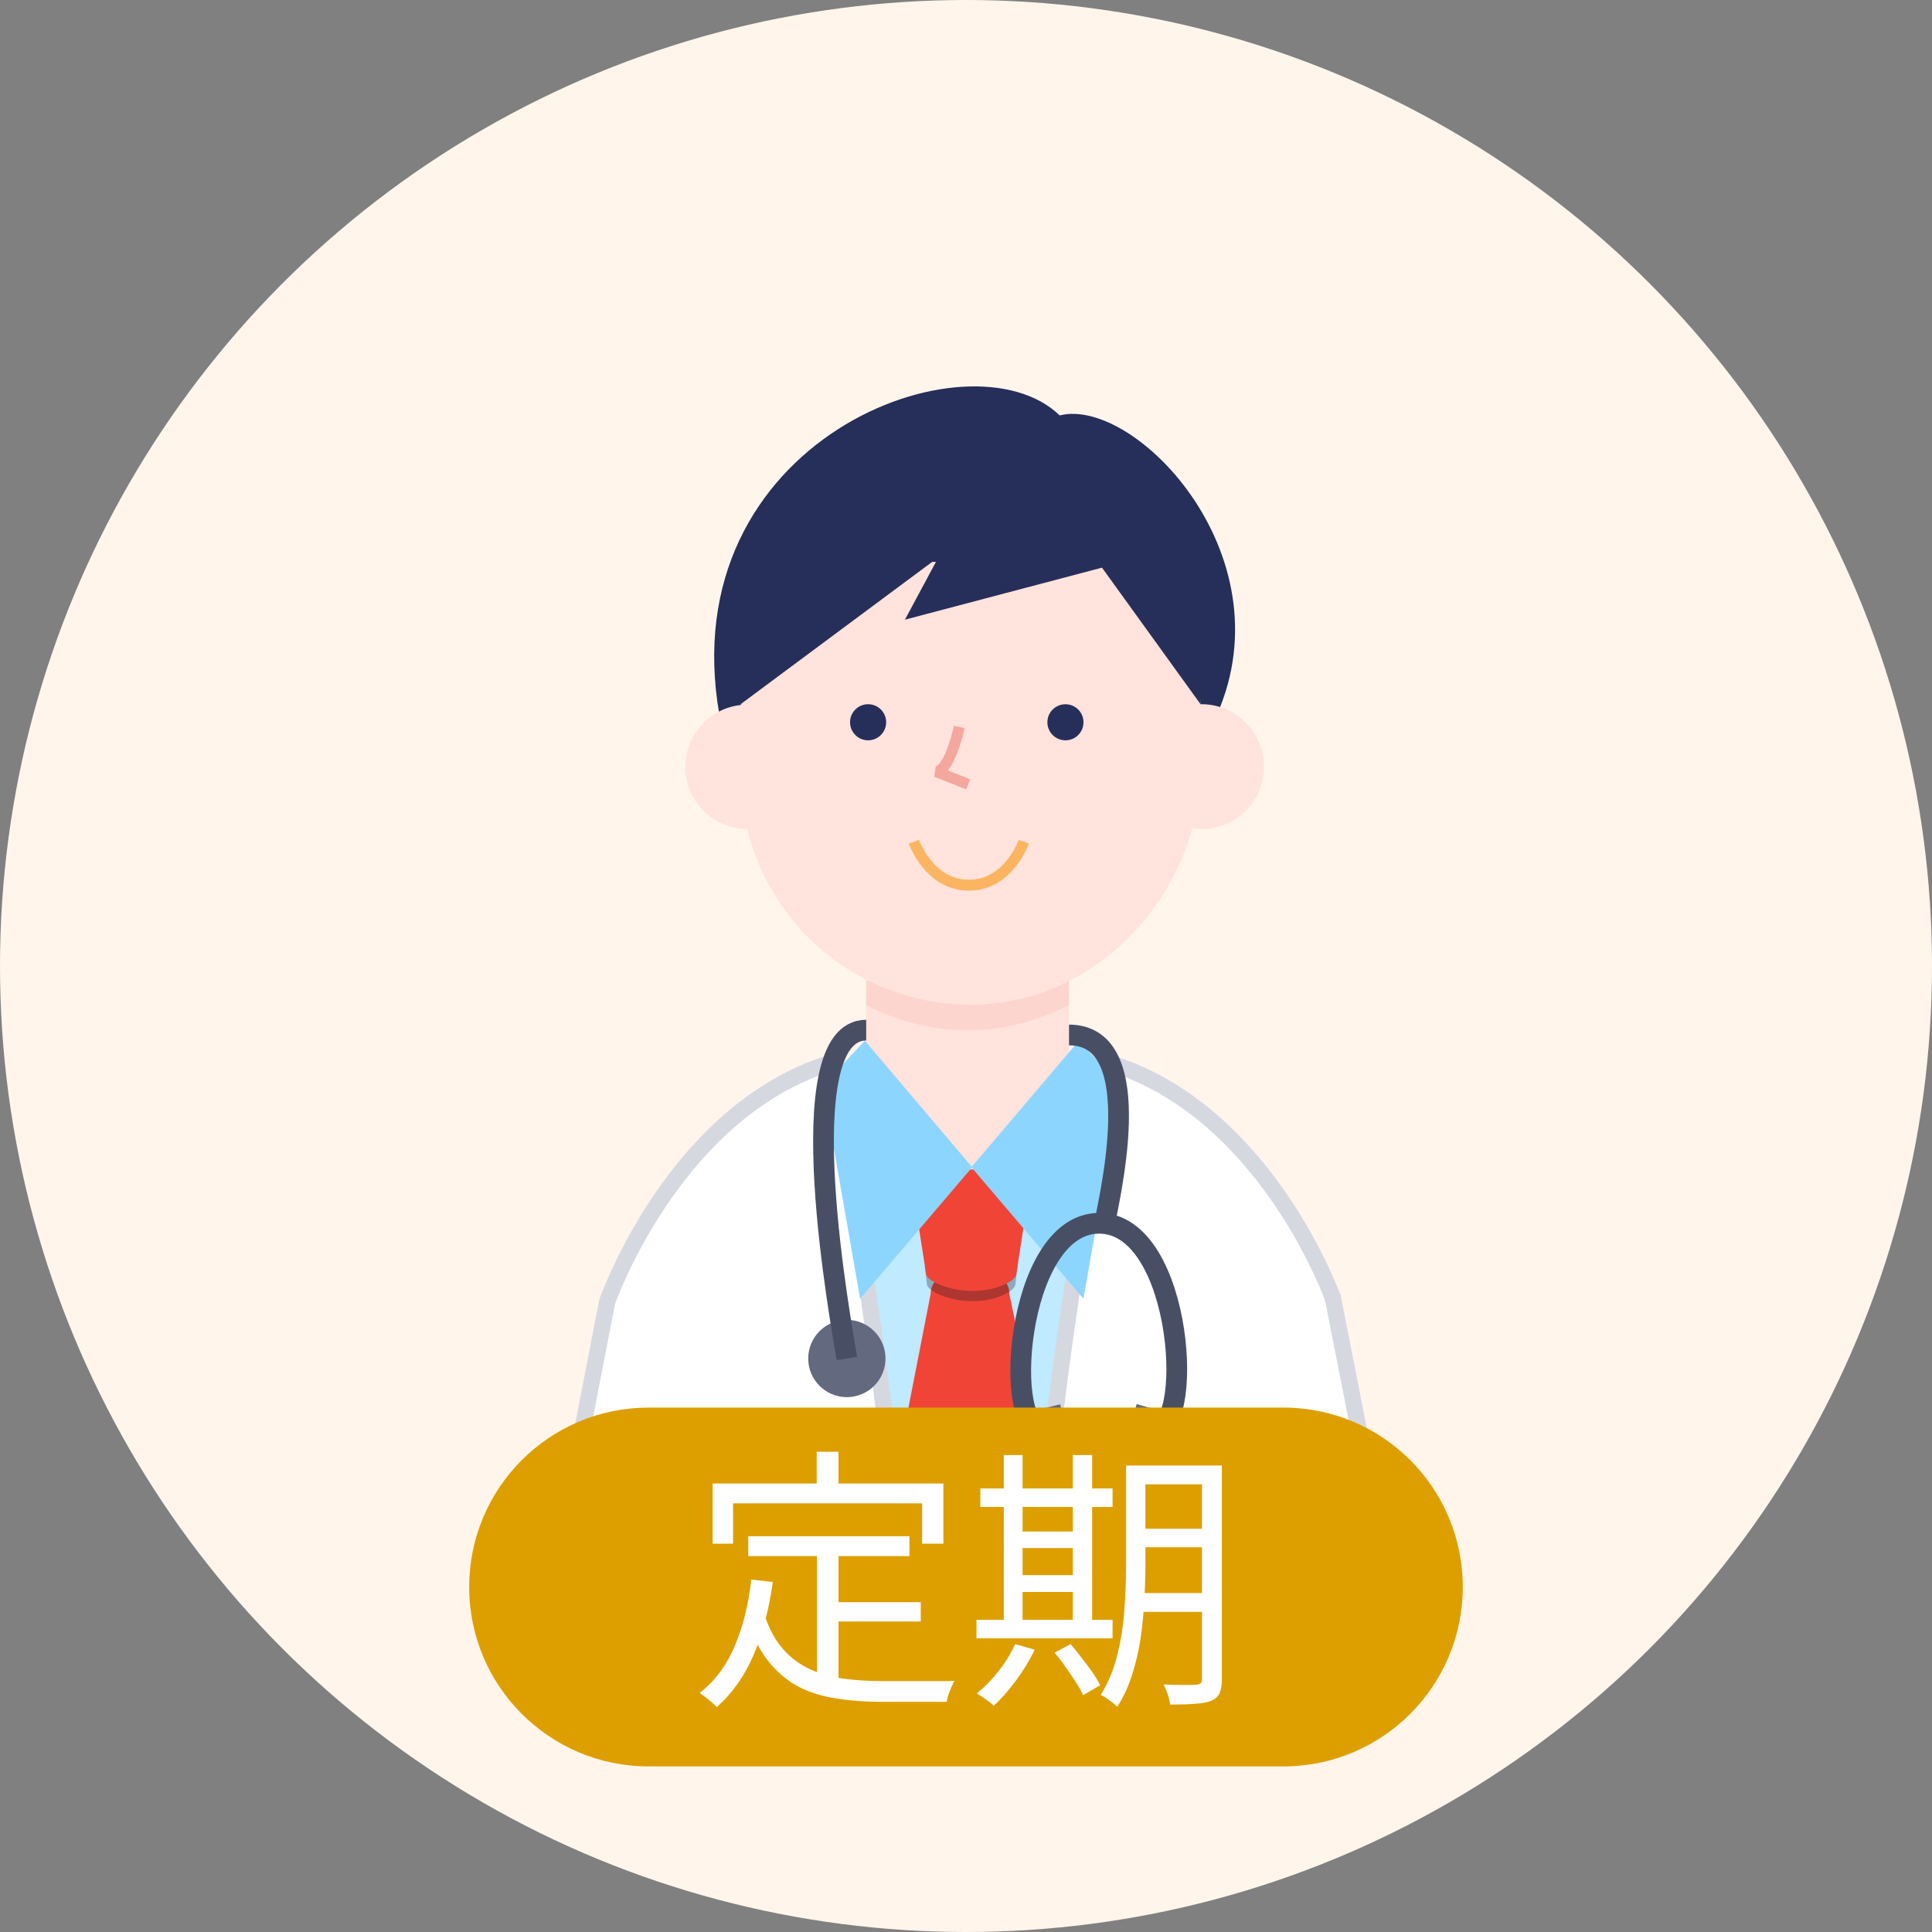 <svg width="70" height="70" viewBox="0 0 70 70" fill="none" xmlns="http://www.w3.org/2000/svg">
<rect x="0" y="0" width="70" height="70" fill="#808080" stroke="none"/>
<g clip-path="url(#clip0_88_130446)">
<circle cx="35" cy="35" r="35" fill="#FFF5EB"/>
<g clip-path="url(#clip1_88_130446)">
<path d="M34.502 38.454C43.036 38.454 43.28 49.747 43.28 49.747L46.634 73.742H23.398L26.134 47.997C26.134 47.997 25.964 38.454 34.502 38.454Z" fill="#BFEAFF"/>
<path d="M35.059 42.915C34.084 42.915 33.148 42.43 32.459 41.568C31.769 40.705 31.382 39.535 31.382 38.316V35.23C31.383 34.58 31.59 33.958 31.957 33.498C32.324 33.039 32.821 32.779 33.341 32.776H36.761C37.019 32.776 37.276 32.839 37.514 32.963C37.753 33.087 37.97 33.268 38.153 33.497C38.336 33.726 38.481 33.997 38.58 34.296C38.679 34.595 38.73 34.915 38.73 35.238V38.324C38.73 39.544 38.343 40.714 37.653 41.576C36.963 42.439 36.028 42.923 35.052 42.923L35.059 42.915Z" fill="#FFE3DC"/>
<path opacity="0.5" d="M31.382 36.408C32.523 37.012 33.781 37.326 35.056 37.326C36.331 37.326 37.589 37.012 38.73 36.408V34.176H31.382V36.408Z" fill="#FBC9C2"/>
<path d="M38.394 15.051C35.138 11.895 24.303 15.941 26.069 25.919C26.069 25.919 34.796 26.171 38.105 21.093C40.097 24.113 43.957 26.184 43.957 26.184C46.835 20.286 41.152 14.354 38.394 15.051Z" fill="#262F59"/>
<path d="M43.617 25.516C43.574 25.516 43.537 25.516 43.497 25.516C43.444 23.86 42.755 22.288 41.574 21.127C40.391 19.966 38.807 19.305 37.151 19.282H33.191C31.529 19.305 29.941 19.97 28.758 21.136C27.575 22.303 26.888 23.882 26.841 25.543C26.268 25.605 25.741 25.884 25.368 26.323C24.995 26.761 24.804 27.326 24.834 27.901C24.864 28.476 25.113 29.018 25.53 29.415C25.947 29.812 26.501 30.035 27.076 30.037C27.523 31.878 28.583 33.511 30.083 34.669C31.582 35.826 33.431 36.438 35.325 36.404C39.076 36.337 42.243 33.532 43.202 29.997C43.339 30.023 43.478 30.038 43.617 30.04C44.202 30.018 44.755 29.77 45.161 29.348C45.567 28.926 45.794 28.363 45.794 27.778C45.794 27.193 45.567 26.63 45.161 26.208C44.755 25.787 44.202 25.538 43.617 25.516Z" fill="#FFE3DC"/>
<path d="M34.756 26.338C34.756 26.338 34.424 27.911 33.923 27.958L35.078 28.419" stroke="#F4A79D" stroke-width="0.394" stroke-linejoin="bevel"/>
<path d="M37.096 30.496C37.096 30.496 36.548 32.072 35.104 32.072C33.66 32.072 33.112 30.496 33.112 30.496" stroke="#FBB561" stroke-width="0.394" stroke-miterlimit="10"/>
<path d="M38.603 26.823C38.964 26.823 39.257 26.531 39.257 26.169C39.257 25.808 38.964 25.516 38.603 25.516C38.242 25.516 37.949 25.808 37.949 26.169C37.949 26.531 38.242 26.823 38.603 26.823Z" fill="#262F59"/>
<path d="M31.453 26.823C31.814 26.823 32.107 26.53 32.107 26.169C32.107 25.807 31.814 25.515 31.453 25.515C31.092 25.515 30.799 25.807 30.799 26.169C30.799 26.53 31.092 26.823 31.453 26.823Z" fill="#262F59"/>
<path d="M30.157 38.848V38.851C30.157 38.852 30.157 38.855 30.158 38.857C30.159 38.863 30.161 38.872 30.163 38.884C30.167 38.908 30.173 38.944 30.181 38.99C30.198 39.083 30.222 39.221 30.252 39.397C30.313 39.748 30.4 40.255 30.504 40.875C30.713 42.116 30.992 43.812 31.27 45.633C31.824 49.263 32.381 53.424 32.374 55.443L32.388 56.046C32.451 57.734 32.718 61.291 32.987 64.621C33.14 66.519 33.293 68.338 33.408 69.682C33.465 70.353 33.513 70.907 33.546 71.292C33.563 71.485 33.575 71.636 33.584 71.738C33.589 71.789 33.593 71.828 33.595 71.855C33.596 71.868 33.598 71.878 33.598 71.885V71.894L33.599 71.894L33.627 72.216H25.128L25.059 72.018L20.02 57.582L19.995 57.506L20.009 57.428L21.994 47.188L21.998 47.166L22.005 47.145V47.145L22.006 47.144C22.007 47.143 22.007 47.141 22.007 47.14C22.009 47.136 22.011 47.131 22.013 47.124C22.018 47.111 22.025 47.091 22.035 47.066C22.053 47.017 22.081 46.944 22.118 46.852C22.192 46.666 22.304 46.401 22.455 46.078C22.756 45.432 23.212 44.55 23.838 43.609C25.087 41.733 27.027 39.587 29.767 38.621L30.095 38.505L30.157 38.848Z" fill="white" stroke="#D6D8E0" stroke-width="0.591"/>
<path d="M40.136 38.847L40.427 38.899L40.136 38.848V38.85C40.136 38.851 40.136 38.853 40.135 38.856C40.134 38.862 40.132 38.871 40.13 38.883C40.126 38.906 40.12 38.942 40.112 38.987C40.095 39.079 40.071 39.215 40.04 39.388C39.979 39.734 39.892 40.234 39.788 40.846C39.579 42.069 39.301 43.741 39.023 45.536C38.469 49.114 37.911 53.215 37.917 55.207C37.917 56.458 37.612 60.502 37.305 64.254C37.152 66.125 36.999 67.918 36.884 69.242C36.827 69.904 36.779 70.449 36.745 70.829C36.729 71.019 36.715 71.168 36.706 71.269C36.702 71.319 36.699 71.358 36.697 71.384C36.696 71.397 36.694 71.406 36.694 71.413C36.693 71.416 36.693 71.419 36.693 71.421V71.423L36.664 71.745H45.164L45.235 71.548L50.275 57.317L50.302 57.241L50.286 57.162L48.301 47.067L48.296 47.046L48.289 47.025V47.024L48.288 47.023C48.288 47.023 48.288 47.021 48.288 47.02C48.286 47.016 48.284 47.01 48.282 47.004C48.277 46.991 48.27 46.972 48.26 46.947C48.241 46.898 48.213 46.827 48.176 46.735C48.102 46.553 47.99 46.291 47.839 45.973C47.538 45.335 47.081 44.466 46.455 43.538C45.205 41.688 43.264 39.572 40.524 38.62L40.198 38.507L40.136 38.847Z" fill="white" stroke="#D6D8E0" stroke-width="0.591"/>
<path d="M36.572 46.885C36.572 46.553 36.38 46.31 36.141 46.31H34.149C33.91 46.31 33.718 46.566 33.718 46.885L31.53 58.101C30.71 58.101 32.719 58.496 32.858 58.655L34.75 60.647C34.798 60.7 34.856 60.742 34.922 60.771C34.987 60.8 35.057 60.814 35.129 60.814C35.2 60.814 35.27 60.8 35.336 60.771C35.401 60.742 35.459 60.7 35.507 60.647L37.399 58.655C37.555 58.496 38.896 58.211 38.873 57.991L36.572 46.885Z" fill="#F04437"/>
<path d="M43.615 18.884L38.812 17.314L28.299 18.465L26.401 21.024L26.832 25.516L33.776 20.357H33.912L32.787 22.452L39.927 20.567L43.499 25.516L43.615 18.884Z" fill="#262F59"/>
<path opacity="0.3" d="M33.503 45.86L33.583 46.523C33.583 46.766 34.373 47.144 35.242 47.144C36.112 47.144 36.789 46.766 36.789 46.523L36.885 45.753C35.76 45.777 34.621 45.833 33.503 45.86Z" fill="#121621"/>
<path d="M36.721 42.701C36.214 42.474 35.662 42.36 35.105 42.37C34.597 42.341 34.091 42.456 33.645 42.701C33.512 42.688 33.38 42.727 33.275 42.809C33.17 42.891 33.102 43.011 33.084 43.143L33.555 46.154C33.555 46.396 34.361 46.774 35.244 46.774C36.127 46.774 36.824 46.396 36.824 46.154L37.289 43.143C37.271 43.01 37.201 42.889 37.095 42.806C36.989 42.724 36.855 42.686 36.721 42.701Z" fill="#F04437"/>
<path d="M31.337 37.71L29.813 39.323L31.164 47.057L35.224 42.291L31.337 37.71Z" fill="#8CD5FF"/>
<path d="M39.087 37.71L40.61 39.323L39.256 47.057L35.196 42.291L39.087 37.71Z" fill="#8CD5FF"/>
<path d="M37.871 51.765C36.291 52.195 36.745 44.322 39.825 44.322C42.905 44.322 43.323 52.195 41.72 51.765" stroke="#484F65" stroke-width="0.751"/>
<path d="M39.956 44.673C40.131 43.623 41.706 37.499 38.732 37.499" stroke="#484F65" stroke-width="0.751"/>
<path d="M38.047 50.971L38.397 52.37" stroke="#63697F" stroke-width="0.751"/>
<path d="M41.544 50.976L41.147 52.363" stroke="#63697F" stroke-width="0.751"/>
<circle cx="30.683" cy="49.221" r="1.4" fill="#63697F"/>
<path d="M30.684 49.221C30.514 48.146 28.488 37.324 31.384 37.324" stroke="#484F65" stroke-width="0.751"/>
</g>
<path d="M17 57.5C17 53.91 19.91 51 23.5 51H46.5C50.09 51 53 53.91 53 57.5C53 61.09 50.09 64 46.5 64H23.5C19.91 64 17 61.09 17 57.5Z" fill="#DD9F00"/>
<path d="M27.11 55.66H32.95V56.38H27.11V55.66ZM29.99 58.05H33.36V58.75H29.99V58.05ZM29.6 56.02H30.38V61.09L29.6 60.98V56.02ZM27.22 57.23L28 57.32C27.86 58.327 27.627 59.21 27.3 59.97C26.973 60.73 26.53 61.357 25.97 61.85C25.93 61.803 25.87 61.747 25.79 61.68C25.717 61.62 25.64 61.557 25.56 61.49C25.48 61.43 25.41 61.38 25.35 61.34C25.903 60.907 26.327 60.34 26.62 59.64C26.92 58.94 27.12 58.137 27.22 57.23ZM27.7 58.52C27.873 59.033 28.1 59.447 28.38 59.76C28.66 60.073 28.983 60.313 29.35 60.48C29.717 60.647 30.12 60.76 30.56 60.82C31.007 60.88 31.487 60.91 32 60.91C32.073 60.91 32.193 60.91 32.36 60.91C32.527 60.91 32.713 60.91 32.92 60.91C33.133 60.91 33.35 60.91 33.57 60.91C33.79 60.91 33.99 60.91 34.17 60.91C34.35 60.91 34.487 60.907 34.58 60.9C34.547 60.96 34.51 61.037 34.47 61.13C34.43 61.223 34.393 61.317 34.36 61.41C34.333 61.503 34.313 61.587 34.3 61.66H33.8H31.96C31.367 61.66 30.817 61.62 30.31 61.54C29.81 61.467 29.357 61.327 28.95 61.12C28.55 60.913 28.193 60.62 27.88 60.24C27.567 59.86 27.303 59.367 27.09 58.76L27.7 58.52ZM29.59 52.6H30.38V54.22H29.59V52.6ZM25.82 53.75H34.18V55.93H33.41V54.47H26.56V55.93H25.82V53.75ZM41.11 53.1H43.88V53.78H41.11V53.1ZM41.11 55.39H43.88V56.06H41.11V55.39ZM41.1 57.72H43.9V58.4H41.1V57.72ZM43.55 53.1H44.27V60.84C44.27 61.053 44.243 61.22 44.19 61.34C44.137 61.467 44.037 61.56 43.89 61.62C43.75 61.68 43.557 61.717 43.31 61.73C43.07 61.75 42.767 61.76 42.4 61.76C42.387 61.66 42.357 61.537 42.31 61.39C42.263 61.25 42.213 61.13 42.16 61.03C42.427 61.043 42.673 61.05 42.9 61.05C43.127 61.05 43.277 61.047 43.35 61.04C43.423 61.033 43.473 61.017 43.5 60.99C43.533 60.963 43.55 60.91 43.55 60.83V53.1ZM40.8 53.1H41.5V56.73C41.5 57.11 41.487 57.523 41.46 57.97C41.44 58.417 41.397 58.87 41.33 59.33C41.263 59.79 41.16 60.237 41.02 60.67C40.887 61.097 40.707 61.487 40.48 61.84C40.44 61.8 40.383 61.75 40.31 61.69C40.237 61.63 40.16 61.573 40.08 61.52C40.007 61.473 39.94 61.437 39.88 61.41C40.16 60.963 40.363 60.47 40.49 59.93C40.623 59.39 40.707 58.843 40.74 58.29C40.78 57.73 40.8 57.21 40.8 56.73V53.1ZM35.52 53.93H40.31V54.6H35.52V53.93ZM36.69 55.49H39.23V56.09H36.69V55.49ZM36.7 57.07H39.24V57.68H36.7V57.07ZM35.38 58.69H40.31V59.36H35.38V58.69ZM36.37 52.72H37.05V58.96H36.37V52.72ZM38.87 52.72H39.57V58.96H38.87V52.72ZM36.78 59.57L37.49 59.77C37.31 60.15 37.083 60.523 36.81 60.89C36.543 61.25 36.277 61.553 36.01 61.8C35.963 61.76 35.903 61.71 35.83 61.65C35.757 61.597 35.68 61.543 35.6 61.49C35.527 61.437 35.457 61.393 35.39 61.36C35.67 61.133 35.933 60.863 36.18 60.55C36.427 60.237 36.627 59.91 36.78 59.57ZM38.21 59.88L38.79 59.57C38.923 59.723 39.057 59.89 39.19 60.07C39.33 60.243 39.46 60.417 39.58 60.59C39.7 60.763 39.793 60.92 39.86 61.06L39.24 61.42C39.187 61.28 39.1 61.123 38.98 60.95C38.867 60.77 38.743 60.587 38.61 60.4C38.477 60.207 38.343 60.033 38.21 59.88Z" fill="white"/>
</g>
<defs>
<clipPath id="clip0_88_130446">
<rect width="70" height="70" fill="white"/>
</clipPath>
<clipPath id="clip1_88_130446">
<rect width="31.733" height="42.933" fill="white" transform="translate(19.133 13.534)"/>
</clipPath>
</defs>
</svg>

